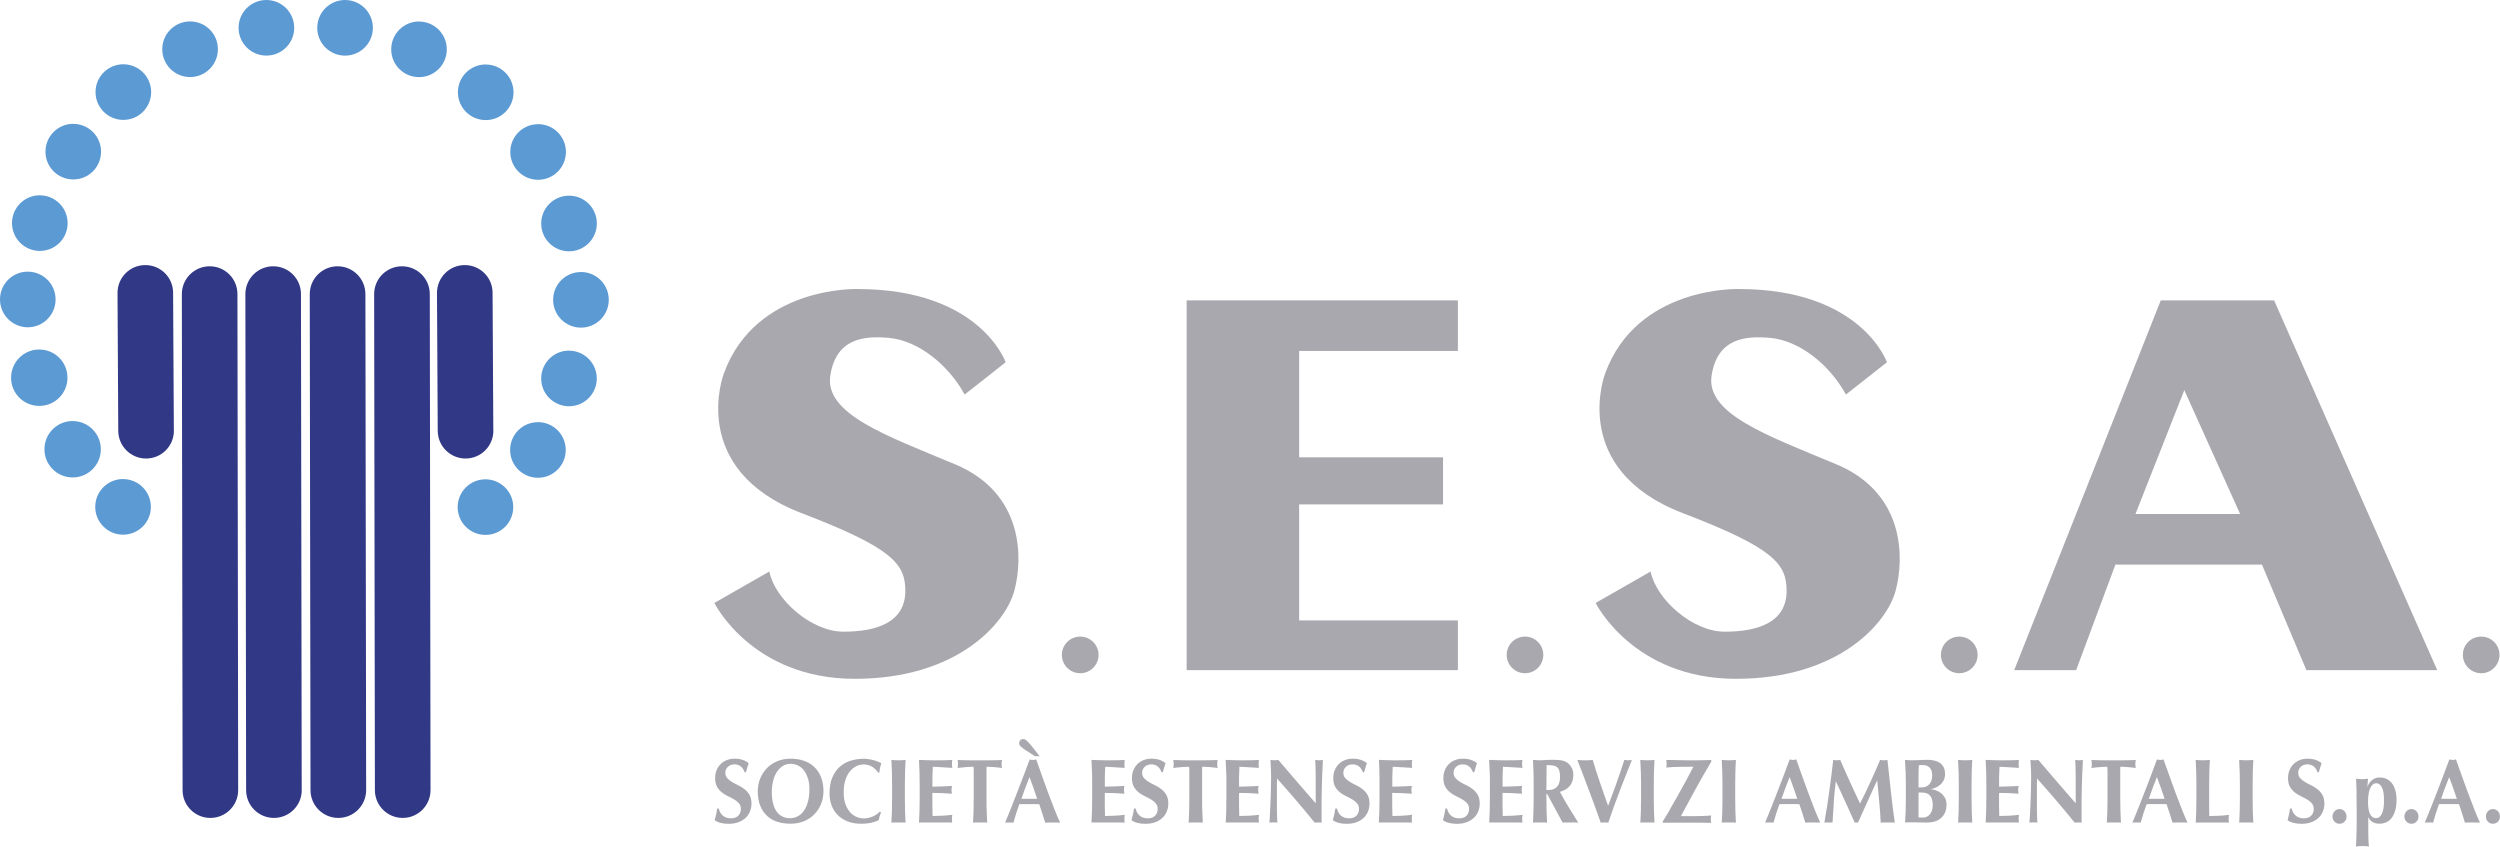 <?xml version="1.0" encoding="UTF-8"?>
<svg id="Layer_1" data-name="Layer 1" xmlns="http://www.w3.org/2000/svg" viewBox="0 0 437.6 148.19">
  <defs>
    <style>
      .cls-1 {
        fill: #a8a8ae;
      }

      .cls-2 {
        fill: #313885;
      }

      .cls-3 {
        fill: #5c9ad4;
      }
    </style>
  </defs>
  <path class="cls-1" d="M294.57,89.82c15.83,6.07,18.16,8.85,18.16,13.58,0,5.64-5.19,7.17-10.83,7.17s-11.99-5.65-12.98-10.53l-9.62,5.5s6.57,13.28,24.58,13.28,26.41-9.77,27.93-15.42c1.52-5.65,1.68-17.1-10.38-22.13-12.05-5.04-22.89-8.81-21.83-15.57,1.04-6.54,5.97-6.94,10.23-6.56,5.18.46,10.45,4.73,13.28,9.92l7.18-5.65s-4.43-12.82-25.95-12.82c0,0-17.8-.59-23.39,14.82,0,0-6.41,16.73,13.62,24.41"/>
  <polygon class="cls-1" points="207.71 52.58 207.71 117.3 255.19 117.3 255.19 108.6 227.4 108.6 227.4 88.29 252.59 88.29 252.59 80.05 227.4 80.05 227.4 61.43 255.19 61.43 255.19 52.58 207.71 52.58"/>
  <path class="cls-1" d="M398.07,52.58h-19.85l-25.65,64.72h10.84l6.87-18.47h25.65l7.78,18.47h22.9l-28.55-64.72ZM373.79,89.97l8.55-21.68,9.77,21.68h-18.32Z"/>
  <path class="cls-1" d="M192.29,114.63c0,1.77-1.43,3.21-3.21,3.21s-3.21-1.43-3.21-3.21,1.44-3.2,3.21-3.2,3.21,1.43,3.21,3.2"/>
  <path class="cls-1" d="M270.14,114.63c0,1.77-1.43,3.21-3.2,3.21s-3.21-1.43-3.21-3.21,1.44-3.2,3.21-3.2,3.2,1.43,3.2,3.2"/>
  <path class="cls-1" d="M346.16,114.63c0,1.77-1.44,3.21-3.21,3.21s-3.21-1.43-3.21-3.21,1.44-3.2,3.21-3.2,3.21,1.43,3.21,3.2"/>
  <path class="cls-1" d="M437.51,114.63c0,1.77-1.44,3.21-3.2,3.21s-3.21-1.43-3.21-3.21,1.43-3.2,3.21-3.2,3.2,1.43,3.2,3.2"/>
  <path class="cls-1" d="M128.53,133.8c-.46,0-.84.15-1.13.43-.29.29-.44.62-.44,1.01s.11.72.34.97c.22.25.51.48.85.68.34.2.71.4,1.1.58.39.19.76.41,1.1.69.34.27.63.6.85.99.23.39.34.89.34,1.49,0,.53-.1,1.02-.29,1.46-.19.44-.46.82-.82,1.13-.35.31-.77.55-1.26.72-.49.17-1.03.25-1.64.25-.54,0-1.03-.06-1.46-.18-.43-.12-.75-.28-.97-.46.1-.37.19-.72.26-1.03.07-.31.13-.64.18-1.01h.29c.04.23.11.46.23.66.11.21.25.39.42.55.17.16.38.28.62.37.24.09.51.14.81.14.6,0,1.05-.16,1.34-.48.29-.32.43-.7.43-1.15,0-.41-.11-.73-.33-.99-.22-.26-.5-.48-.83-.68-.33-.2-.69-.39-1.09-.57-.39-.19-.75-.41-1.09-.68-.33-.27-.61-.59-.83-.98-.22-.39-.33-.89-.33-1.49,0-.55.09-1.04.28-1.47.19-.43.44-.78.75-1.07.31-.29.67-.51,1.08-.66.41-.15.84-.22,1.29-.22.54,0,1.02.07,1.42.21.41.14.76.33,1.05.58-.09.25-.17.48-.23.71-.06.23-.15.52-.25.87h-.23c-.32-.92-.93-1.38-1.82-1.38"/>
  <path class="cls-1" d="M133.05,136.3c.28-.69.67-1.3,1.17-1.82.5-.52,1.11-.93,1.82-1.23.71-.3,1.51-.45,2.38-.45.8,0,1.55.12,2.25.35.7.23,1.3.58,1.81,1.05.51.47.92,1.06,1.21,1.78.3.72.45,1.56.45,2.52,0,.8-.14,1.54-.43,2.24-.28.69-.68,1.3-1.19,1.81-.51.52-1.11.92-1.82,1.2-.7.29-1.48.43-2.32.43-.79,0-1.54-.1-2.24-.31-.7-.21-1.31-.54-1.82-1.01-.52-.46-.93-1.05-1.23-1.77-.3-.72-.45-1.58-.45-2.58,0-.79.14-1.53.41-2.22M141.43,136.3c-.16-.55-.39-1.01-.67-1.4-.29-.38-.63-.68-1.04-.89-.41-.21-.85-.31-1.34-.31-.51,0-.97.13-1.38.39-.41.26-.75.62-1.04,1.06-.28.45-.49.97-.64,1.57-.15.6-.22,1.24-.22,1.92,0,.85.09,1.57.26,2.16.17.58.4,1.06.7,1.41.29.36.63.61,1.01.77.38.16.78.24,1.21.24.45,0,.89-.1,1.3-.3.41-.2.77-.51,1.08-.93.31-.41.55-.94.74-1.58.19-.64.28-1.4.28-2.27,0-.69-.08-1.31-.24-1.86"/>
  <path class="cls-1" d="M153.97,142.85c-.06.23-.1.45-.12.68-.82.44-1.84.66-3.08.66-.88,0-1.66-.13-2.35-.39-.69-.26-1.27-.63-1.75-1.1-.48-.47-.84-1.04-1.09-1.68-.25-.65-.38-1.35-.38-2.11,0-1.11.16-2.05.49-2.82.33-.77.76-1.4,1.31-1.88.55-.48,1.18-.84,1.91-1.06.72-.22,1.48-.34,2.28-.34.26,0,.54.02.83.07.29.04.57.1.84.17.27.07.53.15.78.25.25.1.46.2.63.3-.1.27-.18.54-.23.81-.06.27-.09.55-.11.82h-.21c-.38-.51-.78-.88-1.18-1.09-.4-.22-.87-.33-1.42-.33-.4,0-.81.1-1.21.29-.41.19-.78.48-1.11.88-.33.39-.6.9-.81,1.51-.21.61-.31,1.34-.31,2.19s.1,1.52.32,2.1c.21.58.49,1.05.82,1.42.34.37.72.63,1.15.81.43.17.86.25,1.29.25.24,0,.49-.03.74-.09.25-.06.5-.14.74-.24.24-.1.47-.23.69-.38.22-.15.41-.31.57-.49l.2.13c-.08.22-.15.45-.21.68"/>
  <path class="cls-1" d="M156.12,135.08c-.02-.69-.05-1.38-.09-2.07.17.02.36.04.56.05.2.01.43.02.68.02s.48,0,.68-.02c.2-.02.39-.03.56-.05-.04.69-.07,1.38-.09,2.07-.02.69-.03,1.47-.03,2.36v2.17c0,.88.01,1.67.03,2.36.02.69.05,1.36.09,2.02-.17-.02-.36-.03-.56-.03h-1.36c-.2,0-.39.01-.56.03.04-.66.07-1.33.09-2.02.02-.69.03-1.47.03-2.36v-2.17c0-.88-.01-1.67-.03-2.36"/>
  <path class="cls-1" d="M160.95,135.08c-.02-.69-.05-1.38-.09-2.07.45.01.9.02,1.34.05.44.02.89.03,1.34.03.74,0,1.41,0,1.98-.02.58-.02.97-.03,1.17-.05-.04.17-.06.4-.06.67,0,.17,0,.3.02.4,0,.1.02.2.04.32-.29-.02-.61-.04-.96-.06-.35-.02-.68-.04-1.01-.06-.33-.02-.62-.04-.88-.05-.26-.01-.45-.02-.56-.02-.04.59-.06,1.17-.07,1.74,0,.57,0,1.15,0,1.74.65-.01,1.24-.03,1.77-.05.53-.02,1.08-.05,1.65-.08-.03.18-.05.32-.06.41-.01.1-.02.2-.02.3,0,.09,0,.17.02.26.02.09.03.22.05.39-1.15-.09-2.29-.14-3.42-.14,0,.34,0,.68,0,1.02,0,.34,0,.68,0,1.02,0,.69.01,1.36.04,2,.57,0,1.15-.02,1.72-.05.57-.03,1.15-.08,1.73-.16-.02.12-.03.22-.05.32-.01.1-.02.23-.02.4s0,.3.02.4c.01.1.02.18.05.24-.27-.01-.61-.02-1-.02-.4,0-.94,0-1.64,0h-2.39c-.23,0-.4,0-.51,0-.12,0-.21.01-.29.02.04-.66.07-1.33.09-2.02.02-.69.03-1.47.03-2.36v-2.17c0-.88-.01-1.67-.03-2.36"/>
  <path class="cls-1" d="M170.43,134.77c0-.26-.02-.44-.04-.56-.15,0-.34,0-.56.02-.22.01-.46.02-.71.04-.25.02-.51.04-.77.07-.26.03-.5.05-.73.09.02-.12.04-.23.05-.35.02-.11.02-.23.02-.35s0-.23-.02-.35c-.01-.12-.03-.23-.05-.35.34.01.65.02.93.03.28.01.56.02.85.02.29,0,.6,0,.94.01.34,0,.74,0,1.21,0s.88,0,1.22,0c.34,0,.64,0,.93-.01.28,0,.56-.01.82-.02.27-.01.56-.02.87-.03-.02.12-.04.23-.05.35-.01.12-.02.23-.02.35s0,.23.02.35c.02.12.03.23.05.35-.2-.03-.43-.06-.68-.09-.25-.03-.5-.05-.75-.07-.25-.01-.48-.03-.7-.04-.22-.01-.41-.02-.56-.02-.01.05-.02.13-.02.22,0,.1,0,.21,0,.34v4.84c0,.89,0,1.67.03,2.36.02.69.05,1.36.09,2.02-.17-.02-.36-.03-.56-.03h-1.36c-.2,0-.39.01-.56.03.04-.66.07-1.33.09-2.02.02-.69.03-1.47.03-2.36v-4c0-.31,0-.59,0-.85"/>
  <path class="cls-1" d="M182.4,135.84c.37,1.03.74,2.05,1.11,3.05.37,1,.73,1.94,1.09,2.84.35.89.67,1.65.96,2.27-.24-.02-.47-.03-.69-.03h-1.28c-.22,0-.43.01-.64.03-.16-.52-.33-1.05-.5-1.6-.17-.54-.35-1.09-.54-1.63-.32-.01-.64-.02-.96-.02-.32,0-.64,0-.97,0-.26,0-.52,0-.78,0-.26,0-.52.01-.78.02-.2.54-.39,1.09-.56,1.63-.17.54-.33,1.08-.47,1.6-.12-.02-.24-.03-.35-.03h-.72c-.12,0-.25.01-.39.03.12-.28.28-.66.48-1.15.2-.49.42-1.04.66-1.66.24-.62.5-1.28.78-1.99.28-.71.55-1.43.83-2.15.28-.73.55-1.44.82-2.14.27-.7.51-1.36.73-1.97.1.02.2.04.29.06.09.02.19.02.29.02s.2,0,.28-.02c.09-.01.19-.03.29-.06.32.91.67,1.88,1.03,2.91M179.6,131.37c-.37-.25-.64-.45-.82-.61-.18-.15-.29-.28-.33-.37-.04-.1-.06-.2-.06-.3,0-.18.06-.35.17-.5.12-.15.29-.22.54-.22.11,0,.21.02.32.06.1.04.25.16.44.35s.45.49.78.89c.33.41.77.97,1.34,1.69h-.83c-.65-.42-1.17-.75-1.53-1M180.9,137.91c-.22-.62-.45-1.25-.69-1.89-.26.64-.51,1.27-.74,1.89-.23.62-.46,1.26-.68,1.91h2.76c-.22-.65-.44-1.29-.66-1.91"/>
  <path class="cls-1" d="M191.14,135.08c-.02-.69-.05-1.38-.09-2.07.45.01.9.02,1.34.05.44.02.89.03,1.34.03.74,0,1.41,0,1.98-.02.58-.02.97-.03,1.17-.05-.04.17-.06.4-.06.67,0,.17,0,.3.01.4,0,.1.02.2.04.32-.29-.02-.61-.04-.96-.06-.35-.02-.69-.04-1.01-.06-.33-.02-.62-.04-.88-.05-.26-.01-.45-.02-.56-.02-.04.59-.06,1.17-.07,1.74,0,.57,0,1.15,0,1.74.66-.01,1.24-.03,1.77-.05.53-.02,1.08-.05,1.65-.08-.03.18-.05.32-.06.41-.01.1-.01.2-.01.3,0,.09,0,.17.02.26.02.09.03.22.05.39-1.15-.09-2.29-.14-3.43-.14,0,.34,0,.68,0,1.02,0,.34,0,.68,0,1.02,0,.69.01,1.36.04,2,.57,0,1.15-.02,1.72-.05.57-.03,1.15-.08,1.74-.16-.02.12-.04.22-.05.32,0,.1-.01.23-.01.4s0,.3.01.4c.01.1.03.18.05.24-.27-.01-.61-.02-1-.02-.4,0-.94,0-1.64,0h-2.39c-.23,0-.4,0-.51,0-.12,0-.21.01-.29.02.04-.66.07-1.33.09-2.02.02-.69.03-1.47.03-2.36v-2.17c0-.88,0-1.67-.03-2.36"/>
  <path class="cls-1" d="M201.49,133.8c-.46,0-.84.15-1.13.43-.29.29-.44.62-.44,1.01s.11.72.34.97c.22.25.51.48.85.68.34.2.71.4,1.1.58.39.19.76.41,1.1.69.34.27.63.6.85.99.23.39.34.89.34,1.49,0,.53-.1,1.02-.29,1.46-.19.44-.46.82-.82,1.13-.35.31-.77.55-1.26.72-.49.17-1.03.25-1.64.25-.54,0-1.03-.06-1.46-.18-.43-.12-.75-.28-.97-.46.1-.37.19-.72.26-1.03.07-.31.13-.64.18-1.01h.29c.04.23.12.46.23.66.11.21.25.39.42.55.17.16.38.28.62.37.24.09.51.14.81.14.6,0,1.05-.16,1.34-.48.29-.32.43-.7.43-1.15,0-.41-.11-.73-.33-.99-.22-.26-.5-.48-.83-.68-.33-.2-.69-.39-1.09-.57-.39-.19-.75-.41-1.09-.68-.33-.27-.61-.59-.83-.98-.22-.39-.33-.89-.33-1.49,0-.55.09-1.04.28-1.47.19-.43.44-.78.75-1.07.31-.29.67-.51,1.08-.66.41-.15.84-.22,1.29-.22.54,0,1.02.07,1.43.21.41.14.76.33,1.05.58-.09.25-.17.48-.23.71-.07.23-.15.52-.25.87h-.23c-.32-.92-.93-1.38-1.82-1.38"/>
  <path class="cls-1" d="M208.18,134.77c0-.26-.02-.44-.04-.56-.15,0-.34,0-.56.02-.22.01-.46.02-.71.04-.25.02-.51.04-.77.07-.26.03-.5.05-.73.09.02-.12.04-.23.05-.35.02-.11.02-.23.02-.35s0-.23-.02-.35-.03-.23-.05-.35c.34.01.65.02.93.03.28.01.56.02.84.02.29,0,.6,0,.94.01.34,0,.74,0,1.21,0s.88,0,1.22,0c.34,0,.64,0,.93-.01.28,0,.56-.01.82-.02.27-.01.56-.02.87-.03-.02.12-.04.23-.05.35-.01.12-.02.23-.02.35s0,.23.02.35c.02.12.04.23.05.35-.2-.03-.43-.06-.68-.09-.25-.03-.5-.05-.75-.07-.25-.01-.48-.03-.7-.04-.22-.01-.41-.02-.56-.02-.01.05-.02.13-.02.22,0,.1,0,.21,0,.34v4.84c0,.89,0,1.67.03,2.36.02.69.05,1.36.09,2.02-.17-.02-.36-.03-.56-.03h-1.36c-.2,0-.39.01-.56.03.04-.66.07-1.33.09-2.02.02-.69.03-1.47.03-2.36v-4c0-.31,0-.59,0-.85"/>
  <path class="cls-1" d="M214.63,135.08c-.02-.69-.05-1.38-.09-2.07.45.01.9.02,1.34.05.44.02.89.03,1.34.03.74,0,1.41,0,1.98-.02.58-.02.97-.03,1.17-.05-.04.17-.06.4-.06.67,0,.17,0,.3.01.4,0,.1.02.2.04.32-.29-.02-.61-.04-.96-.06-.35-.02-.69-.04-1.01-.06-.33-.02-.62-.04-.88-.05-.26-.01-.45-.02-.56-.02-.04.59-.06,1.17-.07,1.74,0,.57,0,1.15,0,1.74.65-.01,1.24-.03,1.77-.05.53-.02,1.08-.05,1.65-.08-.03.18-.05.32-.06.41-.01.1-.01.2-.01.3,0,.09,0,.17.02.26.02.09.03.22.06.39-1.15-.09-2.29-.14-3.43-.14,0,.34,0,.68,0,1.02,0,.34,0,.68,0,1.02,0,.69.01,1.36.04,2,.57,0,1.15-.02,1.72-.05.57-.03,1.15-.08,1.74-.16-.02.12-.04.22-.05.32,0,.1-.02.23-.02.4s0,.3.02.4c.01.1.02.18.05.24-.27-.01-.61-.02-1-.02-.4,0-.94,0-1.64,0h-2.39c-.23,0-.4,0-.51,0-.11,0-.21.01-.29.02.04-.66.07-1.33.09-2.02.02-.69.03-1.47.03-2.36v-2.17c0-.88,0-1.67-.03-2.36"/>
  <path class="cls-1" d="M222.44,134.34c-.02-.5-.04-.94-.05-1.33.28.05.51.07.68.07s.39-.02.68-.07c1.1,1.29,2.18,2.56,3.25,3.8,1.07,1.25,2.17,2.51,3.3,3.8v-2.94c0-.52,0-1.04,0-1.54,0-.51,0-.97-.02-1.4,0-.43-.01-.79-.03-1.1-.01-.31-.03-.52-.05-.62.28.05.51.07.68.07s.4-.02.68-.07c-.05.97-.09,1.85-.12,2.63-.03.78-.05,1.52-.07,2.21-.02.69-.03,1.38-.04,2.05,0,.68,0,1.4,0,2.17v1.92c-.2-.02-.41-.03-.62-.03s-.42.01-.59.03c-2.07-2.56-4.27-5.13-6.59-7.72-.01.31-.02.62-.02.93,0,.31,0,.62,0,.94v1.85c0,.64,0,1.18,0,1.63,0,.45.01.83.02,1.13.01.31.02.56.03.76,0,.2.02.35.03.47-.12-.02-.24-.03-.36-.03h-.35c-.23,0-.46.01-.69.03.02-.09.05-.39.07-.91.03-.52.06-1.16.1-1.91.03-.75.06-1.57.09-2.45.03-.88.04-1.72.04-2.53,0-.74-.01-1.35-.03-1.85"/>
  <path class="cls-1" d="M236.71,133.8c-.46,0-.84.15-1.13.43-.29.29-.44.62-.44,1.01s.11.72.34.97c.22.25.51.48.85.68.34.2.71.4,1.1.58.39.19.76.41,1.1.69.34.27.63.6.85.99.23.39.34.89.34,1.49,0,.53-.1,1.02-.29,1.46-.19.44-.46.82-.81,1.13-.35.31-.77.55-1.26.72-.49.17-1.03.25-1.64.25-.54,0-1.03-.06-1.45-.18-.43-.12-.75-.28-.97-.46.1-.37.19-.72.26-1.03.07-.31.13-.64.18-1.01h.29c.04.23.12.46.23.66.11.21.25.39.42.55.17.16.38.28.62.37.24.09.51.14.81.14.61,0,1.05-.16,1.34-.48.29-.32.43-.7.43-1.15,0-.41-.11-.73-.33-.99-.22-.26-.5-.48-.83-.68-.33-.2-.69-.39-1.09-.57-.39-.19-.76-.41-1.09-.68-.33-.27-.61-.59-.83-.98-.22-.39-.33-.89-.33-1.49,0-.55.09-1.04.28-1.47.19-.43.44-.78.75-1.07.31-.29.67-.51,1.08-.66.41-.15.84-.22,1.29-.22.54,0,1.02.07,1.43.21.41.14.76.33,1.05.58-.09.25-.17.48-.23.71-.07.23-.15.52-.25.87h-.23c-.32-.92-.93-1.38-1.83-1.38"/>
  <path class="cls-1" d="M241.46,135.08c-.02-.69-.05-1.38-.09-2.07.45.01.9.02,1.34.05.44.02.89.03,1.34.03.74,0,1.41,0,1.98-.02.58-.02.97-.03,1.17-.05-.04.17-.06.4-.06.67,0,.17,0,.3.01.4,0,.1.02.2.04.32-.29-.02-.61-.04-.96-.06-.35-.02-.69-.04-1.01-.06-.33-.02-.62-.04-.88-.05-.26-.01-.45-.02-.56-.02-.04.59-.06,1.17-.07,1.74,0,.57,0,1.15,0,1.74.65-.01,1.24-.03,1.77-.05.53-.02,1.08-.05,1.65-.08-.03.18-.05.32-.06.41-.01.1-.02.2-.02.3,0,.09,0,.17.02.26.02.09.03.22.05.39-1.15-.09-2.29-.14-3.43-.14,0,.34,0,.68,0,1.02,0,.34,0,.68,0,1.02,0,.69.02,1.36.04,2,.57,0,1.15-.02,1.72-.05.57-.03,1.15-.08,1.73-.16-.02.12-.04.22-.05.32,0,.1-.01.23-.01.4s0,.3.01.4c.01.1.03.18.05.24-.27-.01-.61-.02-1-.02-.4,0-.94,0-1.64,0h-2.39c-.23,0-.4,0-.51,0-.12,0-.21.01-.29.02.04-.66.07-1.33.09-2.02.02-.69.03-1.47.03-2.36v-2.17c0-.88,0-1.67-.03-2.36"/>
  <path class="cls-1" d="M256,133.8c-.46,0-.84.15-1.13.43-.29.29-.44.62-.44,1.01s.11.72.34.97c.23.25.51.48.85.68.34.2.71.4,1.1.58.39.19.76.41,1.1.69.34.27.63.6.85.99.23.39.34.89.34,1.49,0,.53-.1,1.02-.29,1.46-.19.44-.46.82-.82,1.13-.35.31-.77.55-1.26.72-.49.17-1.04.25-1.64.25-.54,0-1.03-.06-1.46-.18-.43-.12-.75-.28-.97-.46.1-.37.19-.72.26-1.03.07-.31.13-.64.18-1.01h.29c.04.23.12.46.23.66.11.21.25.39.42.55.17.16.38.28.62.37.24.09.51.14.81.14.6,0,1.05-.16,1.34-.48.29-.32.43-.7.43-1.15,0-.41-.11-.73-.33-.99-.22-.26-.5-.48-.83-.68-.33-.2-.69-.39-1.09-.57-.39-.19-.75-.41-1.09-.68-.33-.27-.61-.59-.83-.98-.22-.39-.33-.89-.33-1.49,0-.55.09-1.04.28-1.47.19-.43.44-.78.75-1.07.31-.29.67-.51,1.08-.66.41-.15.84-.22,1.29-.22.55,0,1.02.07,1.43.21.41.14.76.33,1.05.58-.09.25-.17.48-.23.71-.07.23-.15.52-.25.87h-.23c-.32-.92-.93-1.38-1.83-1.38"/>
  <path class="cls-1" d="M260.75,135.08c-.02-.69-.05-1.38-.09-2.07.45.01.9.02,1.34.05.44.02.89.03,1.34.03.75,0,1.41,0,1.98-.02.58-.02.97-.03,1.17-.05-.04.17-.06.4-.06.67,0,.17,0,.3.02.4,0,.1.02.2.04.32-.29-.02-.61-.04-.96-.06-.35-.02-.68-.04-1.01-.06-.33-.02-.62-.04-.88-.05-.26-.01-.45-.02-.56-.02-.04.59-.06,1.17-.07,1.74,0,.57,0,1.15,0,1.74.66-.01,1.25-.03,1.77-.05.53-.02,1.08-.05,1.65-.08-.03.18-.05.32-.06.41,0,.1-.01.2-.01.3,0,.09,0,.17.02.26.02.09.03.22.05.39-1.15-.09-2.29-.14-3.43-.14,0,.34,0,.68,0,1.02,0,.34,0,.68,0,1.02,0,.69.01,1.36.04,2,.57,0,1.15-.02,1.72-.05.57-.03,1.15-.08,1.74-.16-.02.12-.03.22-.04.32-.01.1-.02.23-.02.4s0,.3.02.4c.01.1.02.18.04.24-.27-.01-.61-.02-1-.02-.4,0-.94,0-1.64,0h-2.39c-.23,0-.4,0-.51,0-.12,0-.21.01-.29.02.04-.66.07-1.33.09-2.02.02-.69.03-1.47.03-2.36v-2.17c0-.88,0-1.67-.03-2.36"/>
  <path class="cls-1" d="M270.68,138.95v.66c0,.89.01,1.67.03,2.36.02.69.05,1.36.09,2.02-.17-.02-.36-.03-.56-.03h-1.35c-.2,0-.39.01-.56.03.04-.66.07-1.33.09-2.02.02-.69.03-1.47.03-2.36v-2.17c0-.88,0-1.67-.03-2.36-.02-.69-.05-1.38-.09-2.07.17.02.36.04.56.05.2.01.43.02.68.02.27,0,.58-.01.93-.04.35-.03.78-.04,1.29-.04.38,0,.71.01.98.03.27.02.51.05.7.1.2.04.37.1.52.17.14.07.28.15.41.25.3.23.54.52.72.87.18.35.27.76.27,1.24,0,.78-.2,1.41-.61,1.9-.4.49-.98.84-1.74,1.04.48.91,1,1.81,1.55,2.71.56.9,1.11,1.79,1.66,2.68-.23-.02-.46-.03-.68-.03h-1.37c-.23,0-.45.01-.68.03l-2.71-5.03h-.14ZM272.94,134.89c-.09-.28-.23-.49-.42-.63-.19-.15-.43-.24-.73-.28-.3-.04-.66-.06-1.07-.06-.03,1.45-.04,2.9-.04,4.35.06.01.12.02.17.02.05,0,.11,0,.16,0,.67,0,1.17-.19,1.53-.57.35-.38.53-.95.53-1.72,0-.47-.05-.84-.14-1.12"/>
  <path class="cls-1" d="M282.99,136.95c.49-1.37.94-2.68,1.33-3.94.25.05.47.07.67.07s.41-.02.66-.07c-.25.63-.55,1.38-.9,2.27-.35.88-.72,1.82-1.1,2.81-.38.99-.76,2-1.13,3.02-.37,1.02-.7,1.98-1,2.88-.2-.02-.42-.03-.67-.03s-.46.01-.66.03c-.15-.43-.33-.94-.55-1.55-.22-.61-.45-1.25-.7-1.93-.25-.68-.5-1.38-.78-2.09-.27-.72-.53-1.4-.78-2.07-.25-.67-.49-1.29-.71-1.86-.22-.58-.41-1.07-.57-1.47.23.02.46.04.69.05.23.01.45.02.67.02s.44,0,.66-.02c.22-.02.44-.03.67-.05.17.6.37,1.23.58,1.89.21.66.44,1.34.67,2.02.23.69.47,1.38.72,2.07.25.69.49,1.37.72,2.05.52-1.35,1.03-2.71,1.52-4.08"/>
  <path class="cls-1" d="M287.21,135.08c-.02-.69-.05-1.38-.09-2.07.17.02.36.04.56.05.2.01.43.02.68.02s.48,0,.68-.02c.2-.02.39-.03.56-.05-.04.69-.07,1.38-.09,2.07-.02.69-.03,1.47-.03,2.36v2.17c0,.88.01,1.67.03,2.36.02.69.05,1.36.09,2.02-.17-.02-.36-.03-.56-.03h-1.35c-.2,0-.39.01-.56.03.04-.66.07-1.33.09-2.02.02-.69.03-1.47.03-2.36v-2.17c0-.88-.01-1.67-.03-2.36"/>
  <path class="cls-1" d="M292.28,141.7c.46-.77.92-1.57,1.39-2.41.47-.84.94-1.69,1.41-2.56.47-.86.91-1.69,1.32-2.49v-.03c-.8,0-1.59,0-2.4.02-.8,0-1.58.05-2.34.12.02-.12.04-.23.05-.33.02-.11.02-.22.02-.33s0-.23-.02-.33c-.01-.11-.03-.22-.05-.33.46,0,.87,0,1.23.01.36.01.69.02,1.01.02.32,0,.63.01.94.02.31.01.63.01.99.01.32,0,.6,0,.87,0,.27,0,.54,0,.82-.01.28,0,.58-.01.9-.02.32-.01.69-.02,1.12-.03v.29c-.95,1.6-1.85,3.18-2.72,4.75-.86,1.56-1.72,3.15-2.58,4.76v.03c.78,0,1.45,0,1.99,0,.54,0,1.02-.01,1.42-.02.4-.01.75-.02,1.04-.04.29-.02.56-.04.84-.06-.01.12-.02.23-.05.34-.02.11-.03.22-.03.34s0,.23.03.33c.02.1.04.19.05.28-.63-.02-1.25-.03-1.83-.03h-1.94c-1.21,0-2.23,0-3.05,0-.82,0-1.37.01-1.66.02v-.22c.37-.61.78-1.29,1.24-2.06"/>
  <path class="cls-1" d="M301.46,135.08c-.02-.69-.05-1.38-.09-2.07.17.02.36.04.56.05.2.01.43.02.68.02s.48,0,.68-.02c.2-.02.39-.03.56-.05-.04.69-.07,1.38-.09,2.07-.02.69-.03,1.47-.03,2.36v2.17c0,.88.01,1.67.03,2.36.02.69.05,1.36.09,2.02-.17-.02-.35-.03-.56-.03h-1.35c-.2,0-.39.01-.56.03.04-.66.07-1.33.09-2.02.02-.69.03-1.47.03-2.36v-2.17c0-.88-.01-1.67-.03-2.36"/>
  <path class="cls-1" d="M318.6,143.99c-.24-.02-.47-.03-.68-.03h-1.28c-.22,0-.43.01-.64.03-.16-.52-.33-1.05-.5-1.6-.17-.54-.35-1.09-.54-1.63-.32-.01-.64-.02-.96-.02-.32,0-.65,0-.96,0-.26,0-.52,0-.78,0-.26,0-.52.01-.79.02-.2.54-.39,1.09-.56,1.63-.17.54-.33,1.08-.47,1.6-.12-.02-.24-.03-.36-.03h-.72c-.12,0-.25.01-.4.03.12-.28.28-.66.48-1.15.2-.49.42-1.05.67-1.66.24-.62.5-1.28.78-1.99.27-.71.55-1.43.83-2.15.27-.72.55-1.44.81-2.14.27-.7.51-1.36.73-1.97.1.02.2.04.29.06.09.02.19.03.29.03s.2,0,.29-.03c.09-.02.19-.04.29-.06.32.91.67,1.88,1.03,2.91.37,1.03.74,2.05,1.11,3.05.37,1,.73,1.94,1.09,2.84.36.89.67,1.65.97,2.27M313.26,136.01c-.26.64-.51,1.27-.74,1.9-.23.62-.46,1.26-.68,1.91h2.76c-.22-.65-.44-1.29-.66-1.91-.21-.62-.45-1.25-.69-1.9"/>
  <path class="cls-1" d="M321,140.41c-.08,1.19-.16,2.39-.24,3.58-.12-.02-.24-.03-.36-.03h-.7c-.12,0-.23.01-.36.03.32-1.83.61-3.65.86-5.47.25-1.81.48-3.65.69-5.51.11.02.21.04.31.05.09.01.2.02.31.02.09,0,.18,0,.28-.02.1-.02.21-.03.32-.05.27.64.56,1.29.85,1.95.3.66.59,1.32.89,1.97.3.66.59,1.3.89,1.93.3.63.58,1.23.85,1.79.6-1.19,1.21-2.44,1.8-3.75.6-1.31,1.17-2.6,1.71-3.89.25.05.47.07.65.07.17,0,.38-.02.63-.07.1.92.21,1.9.32,2.96.12,1.06.23,2.09.34,3.09.11,1.01.22,1.95.33,2.82.11.87.21,1.58.3,2.11-.2-.02-.4-.03-.61-.03h-1.23c-.21,0-.42.01-.63.03-.05-1.1-.13-2.29-.25-3.56-.12-1.28-.23-2.55-.36-3.8h-.03c-.57,1.26-1.14,2.49-1.69,3.71-.55,1.21-1.1,2.44-1.65,3.66-.05-.01-.1-.02-.14-.02-.05,0-.09,0-.14,0s-.1,0-.14,0c-.05,0-.1.01-.14.02-.54-1.19-1.08-2.39-1.62-3.58-.54-1.19-1.09-2.4-1.67-3.63h-.03c-.16,1.22-.28,2.44-.36,3.63"/>
  <path class="cls-1" d="M333.55,135.08c-.02-.69-.05-1.38-.1-2.07.17.02.36.04.56.05.2.01.43.02.68.02.43,0,.88-.01,1.35-.04.47-.03.93-.04,1.36-.04s.87.05,1.24.14c.37.1.69.24.97.44.27.2.48.45.63.77.14.31.22.69.22,1.13s-.09.81-.25,1.13c-.17.31-.38.58-.63.78-.25.21-.51.37-.8.49-.29.12-.55.2-.78.24v.03c.23.01.5.07.81.17.31.1.61.26.89.47.28.21.52.49.72.82.2.34.3.74.3,1.22,0,.58-.1,1.07-.3,1.47-.2.41-.46.74-.78.99-.33.26-.7.43-1.12.54-.42.1-.86.15-1.31.15-.4,0-.78,0-1.12-.02-.35-.01-.71-.02-1.09-.02h-.84c-.29,0-.52.01-.69.03.04-.66.07-1.33.1-2.02.02-.69.03-1.47.03-2.36v-2.17c0-.88-.01-1.67-.03-2.36M338.14,135.06c-.06-.23-.15-.43-.28-.59-.13-.17-.3-.3-.5-.4-.2-.1-.45-.15-.75-.15-.22,0-.37,0-.46,0-.08,0-.18.02-.28.04-.02.39-.03.79-.04,1.2,0,.41-.01.75-.01,1.02s0,.56,0,.83c0,.26,0,.53,0,.81h.68c.21,0,.42-.04.62-.13.2-.08.39-.21.55-.38.16-.16.29-.38.39-.63.1-.26.15-.55.15-.9,0-.26-.03-.5-.08-.73M337.85,139.28c-.31-.37-.78-.55-1.38-.55-.14,0-.26,0-.36,0-.1,0-.2,0-.29,0,0,.22,0,.46,0,.7,0,.24,0,.53,0,.86,0,.26,0,.52,0,.78,0,.27,0,.53,0,.78s0,.49,0,.7c0,.21,0,.39,0,.53.14.01.27.02.39.02.12,0,.27,0,.44,0,.22,0,.43-.05.63-.14.2-.1.38-.24.53-.42.15-.19.27-.41.36-.68.09-.27.14-.58.14-.93,0-.75-.16-1.31-.47-1.67"/>
  <path class="cls-1" d="M342.83,135.08c-.02-.69-.05-1.38-.09-2.07.17.02.36.04.56.05.2.01.43.02.68.02s.48,0,.68-.02c.2-.02.39-.03.56-.05-.04.69-.07,1.38-.09,2.07-.02.69-.03,1.47-.03,2.36v2.17c0,.88.01,1.67.03,2.36.02.69.05,1.36.09,2.02-.17-.02-.36-.03-.56-.03h-1.35c-.2,0-.39.01-.56.03.04-.66.07-1.33.09-2.02.02-.69.03-1.47.03-2.36v-2.17c0-.88-.01-1.67-.03-2.36"/>
  <path class="cls-1" d="M347.66,135.08c-.02-.69-.05-1.38-.09-2.07.45.01.9.02,1.34.05.44.02.89.03,1.34.03.74,0,1.41,0,1.98-.02.58-.02.97-.03,1.17-.05-.04.17-.06.4-.06.67,0,.17,0,.3.02.4,0,.1.02.2.04.32-.29-.02-.61-.04-.96-.06-.34-.02-.68-.04-1.01-.06-.33-.02-.62-.04-.88-.05-.26-.01-.45-.02-.56-.02-.04.59-.06,1.17-.07,1.74,0,.57,0,1.15,0,1.74.65-.01,1.25-.03,1.77-.05.53-.02,1.08-.05,1.65-.08-.03.18-.05.32-.06.41,0,.1-.02.2-.02.3,0,.09,0,.17.02.26.01.09.03.22.05.39-1.15-.09-2.29-.14-3.42-.14,0,.34,0,.68,0,1.02,0,.34,0,.68,0,1.02,0,.69.01,1.36.04,2,.57,0,1.15-.02,1.72-.05.57-.03,1.15-.08,1.73-.16-.02.12-.04.22-.04.32-.01.1-.02.23-.02.4s0,.3.02.4c0,.1.03.18.04.24-.27-.01-.6-.02-1-.02-.4,0-.94,0-1.64,0h-2.39c-.23,0-.4,0-.51,0-.11,0-.21.01-.29.02.04-.66.07-1.33.09-2.02.02-.69.03-1.47.03-2.36v-2.17c0-.88-.01-1.67-.03-2.36"/>
  <path class="cls-1" d="M355.47,134.34c-.02-.5-.04-.94-.05-1.33.28.05.51.07.68.07s.4-.02.68-.07c1.1,1.29,2.18,2.56,3.25,3.8,1.07,1.25,2.17,2.51,3.3,3.8v-2.94c0-.52,0-1.04,0-1.54,0-.51-.01-.97-.02-1.4,0-.43-.01-.79-.03-1.1-.01-.31-.03-.52-.05-.62.28.05.51.07.68.07s.4-.02.68-.07c-.05.97-.09,1.85-.12,2.63-.03.78-.05,1.52-.07,2.21-.02.69-.03,1.38-.04,2.05,0,.68,0,1.4,0,2.17v1.92c-.2-.02-.41-.03-.62-.03s-.42.01-.59.03c-2.07-2.56-4.27-5.13-6.59-7.72-.01.31-.02.62-.02.93,0,.31,0,.62,0,.94v1.85c0,.64,0,1.18,0,1.63,0,.45.01.83.02,1.13,0,.31.02.56.03.76.01.2.02.35.03.47-.12-.02-.24-.03-.36-.03h-.35c-.23,0-.46.01-.69.03.02-.09.04-.39.08-.91.03-.52.06-1.16.1-1.91.03-.75.07-1.57.09-2.45.02-.88.04-1.72.04-2.53,0-.74-.01-1.35-.03-1.85"/>
  <path class="cls-1" d="M368.89,134.77c0-.26-.02-.44-.04-.56-.15,0-.34,0-.56.02-.22.01-.46.02-.71.04-.25.02-.51.04-.77.07-.26.03-.5.05-.73.09.02-.12.04-.23.05-.35.01-.11.02-.23.02-.35s0-.23-.02-.35c-.02-.12-.03-.23-.05-.35.34.01.65.02.93.03.28.01.56.02.85.02.29,0,.6,0,.94.01.34,0,.74,0,1.21,0s.88,0,1.22,0c.34,0,.64,0,.93-.01.28,0,.56-.01.82-.02.26-.01.55-.02.86-.03-.02.12-.04.23-.05.35-.01.12-.02.23-.02.35s0,.23.02.35c.01.12.03.23.05.35-.2-.03-.43-.06-.68-.09-.25-.03-.5-.05-.75-.07-.25-.01-.48-.03-.7-.04-.22-.01-.41-.02-.56-.02-.01.05-.02.13-.02.22,0,.1,0,.21,0,.34v4.84c0,.89.01,1.67.03,2.36.02.69.05,1.36.09,2.02-.17-.02-.35-.03-.56-.03h-1.35c-.2,0-.39.01-.56.03.04-.66.07-1.33.09-2.02.02-.69.03-1.47.03-2.36v-4c0-.31,0-.59,0-.85"/>
  <path class="cls-1" d="M382.89,143.99c-.24-.02-.47-.03-.69-.03h-1.28c-.22,0-.43.01-.64.03-.16-.52-.33-1.05-.5-1.6-.17-.54-.35-1.09-.54-1.63-.32-.01-.64-.02-.96-.02-.32,0-.64,0-.97,0-.26,0-.52,0-.79,0-.26,0-.52.01-.78.02-.2.54-.39,1.09-.56,1.63-.17.54-.33,1.08-.47,1.6-.12-.02-.24-.03-.35-.03h-.72c-.12,0-.25.01-.39.03.12-.28.28-.66.48-1.15.2-.49.42-1.05.67-1.66.24-.62.5-1.28.78-1.99.27-.71.55-1.43.83-2.15.28-.72.55-1.44.81-2.14.27-.7.51-1.36.73-1.97.1.02.2.04.29.06.09.02.18.03.28.03s.2,0,.29-.03c.09-.02.19-.04.29-.06.32.91.67,1.88,1.04,2.91.37,1.03.74,2.05,1.11,3.05.37,1,.73,1.94,1.09,2.84.35.89.67,1.65.96,2.27M377.55,136.01c-.26.64-.51,1.27-.74,1.9-.23.62-.46,1.26-.68,1.91h2.76c-.22-.65-.44-1.29-.65-1.91-.22-.62-.44-1.25-.69-1.9"/>
  <path class="cls-1" d="M384.42,135.08c-.02-.69-.05-1.38-.09-2.07.17.02.36.04.56.05.2.01.43.02.68.02s.48,0,.68-.02c.2-.02.39-.03.56-.05-.04.69-.07,1.38-.09,2.07-.02.69-.03,1.47-.03,2.36v2.17c0,.61,0,1.19,0,1.76,0,.57.01,1.05.02,1.47.57,0,1.15-.02,1.72-.05.57-.03,1.15-.08,1.74-.16-.02.12-.04.22-.05.32,0,.1-.02.23-.02.4s0,.3.02.4c0,.1.02.18.05.24-.27-.01-.61-.02-1-.02-.4,0-.94,0-1.64,0h-2.39c-.23,0-.4,0-.51,0-.11,0-.21.01-.29.02.04-.66.07-1.33.09-2.02.02-.69.03-1.47.03-2.36v-2.17c0-.88-.01-1.67-.03-2.36"/>
  <path class="cls-1" d="M392.03,135.08c-.02-.69-.05-1.38-.09-2.07.17.02.35.04.56.05.2.01.43.02.68.02s.48,0,.68-.02c.2-.02.39-.03.56-.05-.04.69-.07,1.38-.09,2.07-.02.69-.03,1.47-.03,2.36v2.17c0,.88.01,1.67.03,2.36.02.69.05,1.36.09,2.02-.17-.02-.36-.03-.56-.03h-1.35c-.2,0-.39.01-.56.03.04-.66.07-1.33.09-2.02.02-.69.03-1.47.03-2.36v-2.17c0-.88-.01-1.67-.03-2.36"/>
  <path class="cls-1" d="M403.85,133.8c-.46,0-.84.15-1.13.43-.29.29-.44.62-.44,1.01s.11.72.34.97c.23.25.51.48.85.68.34.2.71.4,1.1.58.39.19.76.41,1.1.69.34.27.63.6.85.99.23.39.34.89.34,1.49,0,.53-.1,1.02-.29,1.46-.19.44-.46.82-.82,1.13-.35.31-.77.55-1.26.72-.49.17-1.03.25-1.64.25-.54,0-1.03-.06-1.46-.18-.43-.12-.75-.28-.97-.46.1-.37.19-.72.26-1.03.07-.31.13-.64.18-1.01h.29c.04.23.11.46.23.66.11.21.25.39.42.55.17.16.38.28.62.37.24.09.51.14.82.14.6,0,1.05-.16,1.33-.48.29-.32.43-.7.43-1.15,0-.41-.11-.73-.33-.99-.22-.26-.5-.48-.83-.68-.33-.2-.69-.39-1.09-.57-.4-.19-.76-.41-1.09-.68-.33-.27-.61-.59-.83-.98-.22-.39-.33-.89-.33-1.49,0-.55.09-1.04.28-1.47.19-.43.43-.78.75-1.07.31-.29.67-.51,1.08-.66.41-.15.84-.22,1.29-.22.54,0,1.02.07,1.42.21.41.14.76.33,1.05.58-.09.25-.17.48-.23.71-.06.23-.15.52-.25.87h-.23c-.32-.92-.93-1.38-1.82-1.38"/>
  <path class="cls-1" d="M408.64,142c.24-.26.53-.38.87-.38s.63.13.87.38c.24.26.36.57.36.93s-.12.66-.36.9c-.24.24-.53.36-.87.36s-.63-.12-.87-.36c-.24-.24-.36-.54-.36-.9s.12-.67.36-.93"/>
  <path class="cls-1" d="M412.51,138.95c-.02-.87-.05-1.76-.1-2.65.17.02.35.04.53.06.18.02.36.02.53.02s.35,0,.52-.02c.18-.02.35-.04.52-.06-.02.18-.04.4-.07.65-.02.25-.04.49-.04.73h.03c.14-.45.4-.82.77-1.13.37-.3.83-.46,1.37-.46.38,0,.75.07,1.1.22.35.15.66.38.94.7.27.32.49.73.64,1.23.16.5.24,1.1.24,1.79,0,.76-.09,1.4-.26,1.93-.17.53-.39.97-.67,1.3-.28.34-.6.57-.95.71-.36.14-.72.21-1.09.21-.46,0-.85-.09-1.18-.27-.33-.18-.59-.46-.77-.84h-.03v1.29c0,.37,0,.75,0,1.14,0,.39.01.76.02,1.11.01.35.02.67.04.94.01.28.03.48.05.62-.13-.02-.3-.04-.5-.06-.2-.02-.41-.02-.63-.02s-.43,0-.63.02c-.2.02-.37.04-.5.06.02-.45.04-.89.06-1.33.01-.44.03-.88.04-1.33.01-.45.02-.9.02-1.36,0-.46,0-.95,0-1.47v-.88c0-1.04-.01-2-.03-2.88M416.91,137.8c-.25-.47-.57-.71-.97-.71-.19,0-.37.06-.54.18-.17.12-.32.3-.46.56-.14.26-.24.59-.32,1.01-.08.41-.12.92-.12,1.52,0,.97.12,1.69.36,2.15.23.46.58.7,1.03.7s.78-.25,1.03-.75c.25-.5.38-1.28.38-2.35s-.12-1.82-.37-2.29"/>
  <path class="cls-1" d="M421.23,142c.24-.26.53-.38.87-.38s.63.13.87.38c.24.26.36.57.36.93s-.12.66-.36.9c-.24.24-.53.36-.87.36s-.63-.12-.87-.36c-.24-.24-.36-.54-.36-.9s.12-.67.36-.93"/>
  <path class="cls-1" d="M434.06,143.99c-.24-.02-.47-.03-.68-.03h-1.28c-.22,0-.43.01-.64.03-.16-.52-.33-1.05-.5-1.6-.17-.54-.35-1.09-.54-1.63-.32-.01-.64-.02-.97-.02-.32,0-.64,0-.96,0-.26,0-.52,0-.78,0-.26,0-.52.01-.79.02-.2.54-.39,1.09-.56,1.63-.17.54-.33,1.08-.47,1.6-.12-.02-.24-.03-.35-.03h-.72c-.12,0-.25.01-.39.03.12-.28.28-.66.48-1.15.2-.49.42-1.05.67-1.66.24-.62.5-1.28.78-1.99.28-.71.55-1.43.83-2.15.27-.72.54-1.44.81-2.14.27-.7.51-1.36.73-1.97.1.02.2.04.29.06.09.02.18.03.29.03s.2,0,.29-.03c.09-.02.19-.04.29-.06.32.91.67,1.88,1.04,2.91.37,1.03.74,2.05,1.11,3.05.37,1,.73,1.94,1.09,2.84.35.89.67,1.65.96,2.27M428.71,136.01c-.26.64-.51,1.27-.74,1.9-.23.62-.46,1.26-.68,1.91h2.76c-.22-.65-.44-1.29-.66-1.91-.22-.62-.44-1.25-.69-1.9"/>
  <path class="cls-1" d="M435.49,142c.24-.26.53-.38.87-.38s.63.13.87.38c.24.26.36.57.36.93s-.12.66-.36.9c-.24.24-.53.36-.87.36s-.63-.12-.87-.36c-.24-.24-.36-.54-.36-.9s.12-.67.36-.93"/>
  <path class="cls-1" d="M140.31,89.82c15.83,6.07,18.16,8.85,18.16,13.58,0,5.64-5.19,7.17-10.83,7.17s-11.99-5.65-12.98-10.53l-9.62,5.5s6.57,13.28,24.58,13.28,26.41-9.77,27.93-15.42c1.52-5.65,1.68-17.1-10.38-22.13-12.05-5.04-22.89-8.81-21.83-15.57,1.03-6.54,5.97-6.94,10.23-6.56,5.18.46,10.45,4.73,13.28,9.92l7.18-5.65s-4.43-12.82-25.96-12.82c0,0-17.8-.59-23.38,14.82,0,0-6.41,16.73,13.62,24.41"/>
  <path class="cls-3" d="M21.54,83.86c2.69,0,4.87,2.18,4.87,4.87,0,2.69-2.18,4.86-4.87,4.86-2.69,0-4.87-2.18-4.87-4.87,0-2.69,2.18-4.87,4.87-4.87"/>
  <path class="cls-3" d="M84.97,83.9c2.69,0,4.87,2.18,4.87,4.87,0,2.69-2.18,4.87-4.87,4.86-2.69,0-4.87-2.18-4.86-4.87,0-2.69,2.18-4.87,4.87-4.86"/>
  <path class="cls-3" d="M94.16,73.89c2.69,0,4.87,2.18,4.87,4.87,0,2.69-2.18,4.87-4.87,4.87-2.69,0-4.87-2.18-4.87-4.87,0-2.69,2.18-4.87,4.87-4.86"/>
  <path class="cls-3" d="M99.59,61.38c2.69,0,4.87,2.18,4.87,4.87,0,2.69-2.18,4.87-4.87,4.86-2.69,0-4.87-2.18-4.86-4.87,0-2.69,2.18-4.87,4.87-4.87"/>
  <path class="cls-3" d="M101.69,47.61c2.69,0,4.87,2.18,4.87,4.87,0,2.69-2.18,4.87-4.87,4.87-2.69,0-4.87-2.18-4.87-4.87,0-2.69,2.18-4.87,4.87-4.86"/>
  <path class="cls-3" d="M99.61,34.25c2.69,0,4.87,2.18,4.86,4.87,0,2.69-2.18,4.87-4.87,4.87-2.69,0-4.87-2.18-4.87-4.87,0-2.69,2.18-4.87,4.87-4.87"/>
  <path class="cls-3" d="M94.19,21.73c2.69,0,4.87,2.18,4.87,4.87,0,2.69-2.18,4.87-4.87,4.87-2.69,0-4.87-2.18-4.87-4.87,0-2.69,2.18-4.87,4.87-4.86"/>
  <path class="cls-3" d="M85.02,11.29c2.69,0,4.87,2.18,4.87,4.87,0,2.69-2.18,4.87-4.87,4.86-2.69,0-4.87-2.18-4.87-4.87,0-2.69,2.18-4.87,4.87-4.87"/>
  <path class="cls-3" d="M73.34,3.77c2.69,0,4.87,2.18,4.87,4.87,0,2.69-2.18,4.87-4.87,4.86-2.69,0-4.87-2.18-4.86-4.87,0-2.69,2.18-4.87,4.87-4.87"/>
  <path class="cls-3" d="M60.4,0c2.69,0,4.87,2.18,4.87,4.87,0,2.69-2.18,4.87-4.87,4.87-2.69,0-4.87-2.18-4.87-4.87,0-2.69,2.18-4.87,4.87-4.87"/>
  <path class="cls-3" d="M46.63,0c2.69,0,4.87,2.18,4.87,4.87,0,2.69-2.18,4.87-4.87,4.86-2.69,0-4.87-2.18-4.87-4.87C41.76,2.18,43.94,0,46.63,0"/>
  <path class="cls-3" d="M33.28,3.75c2.69,0,4.87,2.18,4.86,4.87,0,2.69-2.18,4.87-4.87,4.87-2.69,0-4.87-2.18-4.87-4.87,0-2.69,2.18-4.87,4.87-4.87"/>
  <path class="cls-3" d="M21.59,11.25c2.69,0,4.87,2.18,4.87,4.87,0,2.69-2.18,4.87-4.87,4.87-2.69,0-4.87-2.18-4.87-4.87,0-2.69,2.18-4.87,4.87-4.87"/>
  <path class="cls-3" d="M12.82,21.68c2.69,0,4.87,2.18,4.87,4.87,0,2.69-2.18,4.87-4.87,4.86-2.69,0-4.87-2.18-4.86-4.87,0-2.69,2.18-4.87,4.87-4.87"/>
  <path class="cls-3" d="M6.97,34.19c2.69,0,4.87,2.18,4.87,4.87,0,2.69-2.18,4.87-4.87,4.86-2.69,0-4.87-2.18-4.87-4.87,0-2.69,2.18-4.87,4.87-4.87"/>
  <path class="cls-3" d="M4.87,47.55c2.69,0,4.87,2.18,4.86,4.87,0,2.69-2.18,4.87-4.87,4.87C2.18,57.28,0,55.1,0,52.41c0-2.69,2.18-4.87,4.87-4.86"/>
  <path class="cls-3" d="M6.88,61.18c2.73,0,4.94,2.21,4.93,4.94,0,2.73-2.21,4.94-4.94,4.93-2.73,0-4.94-2.21-4.93-4.94,0-2.73,2.21-4.94,4.94-4.93"/>
  <path class="cls-3" d="M12.71,73.7c2.73,0,4.94,2.21,4.94,4.94,0,2.73-2.21,4.94-4.94,4.93-2.73,0-4.94-2.21-4.93-4.94,0-2.73,2.21-4.94,4.94-4.93"/>
  <path class="cls-2" d="M30.44,75.39c0,2.69-2.18,4.87-4.87,4.87-2.69,0-4.87-2.18-4.87-4.87l-.13-24.13c0-2.69,2.18-4.87,4.87-4.86,2.69,0,4.87,2.18,4.86,4.87l.13,24.13Z"/>
  <path class="cls-2" d="M86.36,75.39c0,2.69-2.18,4.87-4.87,4.87-2.69,0-4.87-2.18-4.87-4.87l-.13-24.13c0-2.69,2.18-4.87,4.87-4.86,2.69,0,4.87,2.18,4.86,4.87l.13,24.13Z"/>
  <path class="cls-2" d="M41.69,138.3c0,2.69-2.18,4.87-4.87,4.87-2.69,0-4.87-2.18-4.86-4.87l-.13-86.82c0-2.69,2.18-4.87,4.87-4.87,2.69,0,4.87,2.18,4.86,4.87l.13,86.82Z"/>
  <path class="cls-2" d="M64.09,138.3c0,2.69-2.18,4.87-4.87,4.87-2.69,0-4.87-2.18-4.87-4.87l-.13-86.82c0-2.69,2.18-4.87,4.87-4.87,2.69,0,4.87,2.18,4.87,4.87l.13,86.82Z"/>
  <path class="cls-2" d="M75.36,138.3c0,2.69-2.18,4.87-4.87,4.87-2.69,0-4.87-2.18-4.87-4.87l-.13-86.82c0-2.69,2.18-4.87,4.87-4.87,2.69,0,4.87,2.18,4.87,4.87l.13,86.82Z"/>
  <path class="cls-2" d="M52.82,138.3c0,2.69-2.18,4.87-4.87,4.87-2.69,0-4.87-2.18-4.87-4.87l-.13-86.82c0-2.69,2.18-4.87,4.87-4.87,2.69,0,4.87,2.18,4.86,4.87l.13,86.82Z"/>
</svg>